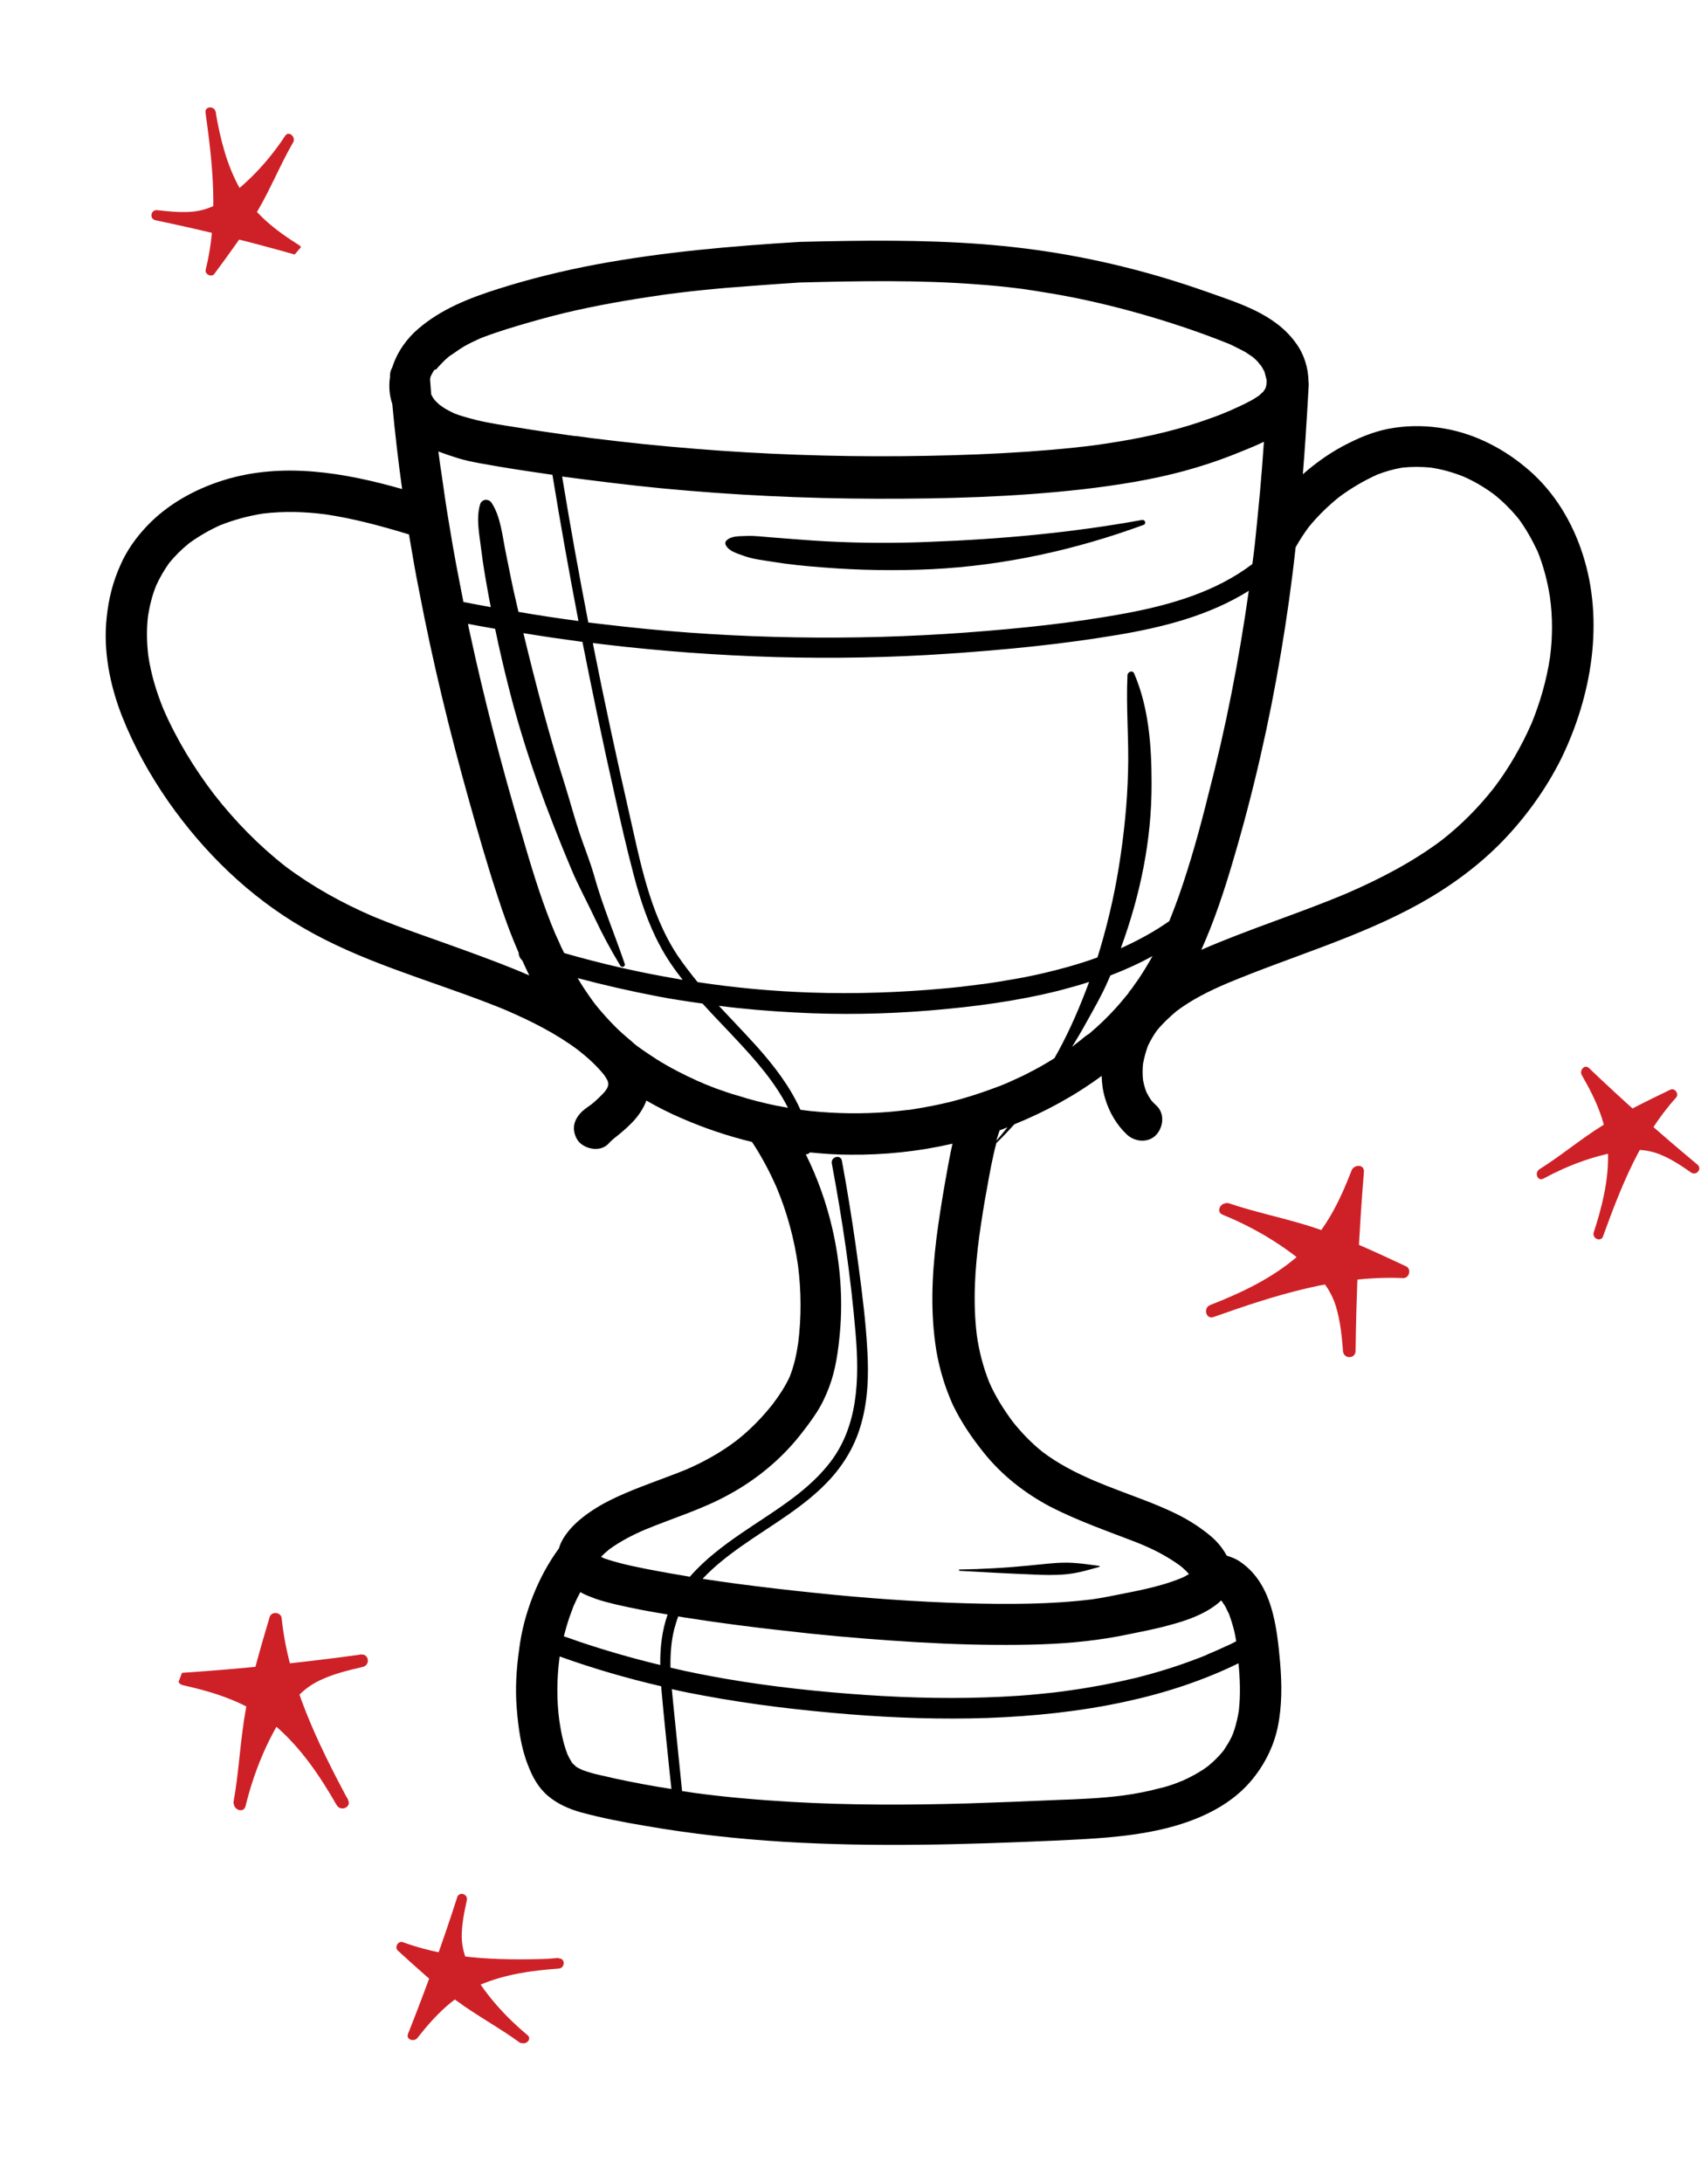 <?xml version="1.0" encoding="utf-8"?>
<!-- Generator: Adobe Illustrator 26.1.0, SVG Export Plug-In . SVG Version: 6.00 Build 0)  -->
<svg version="1.1" id="Layer_1" xmlns="http://www.w3.org/2000/svg" xmlns:xlink="http://www.w3.org/1999/xlink" x="0px" y="0px"
	 viewBox="0 0 90 115" style="enable-background:new 0 0 90 115;" xml:space="preserve">
<style type="text/css">
	.st0{fill:#CE2127;}
	.st1{fill:none;}
	.st2{clip-path:url(#SVGID_00000157284350928454154700000016745370191923622037_);}
	.st3{clip-path:url(#SVGID_00000098915496580485199780000017941195402921360062_);fill:#CE2127;}
	.st4{clip-path:url(#SVGID_00000032632069931326091680000017309022820774282897_);}
	.st5{clip-path:url(#SVGID_00000154408276160193451910000005832855367947158671_);fill:#CE2127;}
</style>
<g>
	<path d="M66.74,20.45c-0.03,0.03-0.05,0.06-0.05,0.08C66.7,20.5,66.72,20.48,66.74,20.45z"/>
	<path d="M56.79,54.9c0.02-0.02,0.05-0.04,0.07-0.06c0.01,0,0.01-0.01,0.02-0.01C56.71,54.95,56.74,54.94,56.79,54.9z"/>
	<path d="M59.49,52.24c0.02-0.03,0.04-0.05,0.06-0.08c0-0.01,0.01-0.01,0.01-0.02C59.42,52.3,59.45,52.28,59.49,52.24z"/>
	<path d="M32.28,60.03c0.03-0.02,0.06-0.04,0.09-0.07c-0.02,0.01-0.03,0.03-0.05,0.04C32.3,60.02,32.29,60.02,32.28,60.03z"/>
	<path d="M81.68,34.59c-0.18,1.21-0.52,2.4-0.98,3.52c-0.53,1.2-1.19,2.35-1.98,3.39c-0.81,1.03-1.73,1.96-2.77,2.77
		c-1.54,1.15-3.26,2.04-5.02,2.8c-2.52,1.06-5.13,1.87-7.63,2.96c0.68-1.51,1.2-3.08,1.67-4.68c1.07-3.61,1.91-7.28,2.53-10.98
		c0.31-1.84,0.57-3.69,0.77-5.54c0.2-0.36,0.42-0.7,0.67-1.04c0.48-0.6,1.02-1.12,1.61-1.6c0.63-0.47,1.31-0.87,2.02-1.19
		c0.43-0.17,0.87-0.29,1.33-0.37c0.5-0.05,1-0.05,1.5,0c0.59,0.09,1.16,0.25,1.71,0.47c0.58,0.25,1.13,0.58,1.64,0.96
		c0.47,0.38,0.9,0.81,1.28,1.28c0.39,0.53,0.71,1.11,0.99,1.7c0.31,0.77,0.52,1.57,0.65,2.4C81.82,32.51,81.81,33.56,81.68,34.59z
		 M57.01,54.73c-0.05,0.04-0.09,0.08-0.14,0.11c0.01,0,0.01-0.01,0.02-0.01c-0.01,0.01-0.03,0.02-0.04,0.03
		c-0.01,0.01-0.02,0.02-0.04,0.03c-0.01,0.01-0.02,0.02-0.04,0.03l-0.01,0.01c-0.09,0.07-0.19,0.14-0.27,0.21
		c0.24-0.39,0.48-0.79,0.7-1.19c0.42-0.76,0.87-1.53,1.21-2.32c0.04-0.09,0.07-0.17,0.11-0.25c0.76-0.29,1.51-0.63,2.22-1.02
		c-0.24,0.43-0.5,0.86-0.78,1.27c-0.1,0.14-0.2,0.27-0.29,0.41c-0.04,0.05-0.07,0.1-0.11,0.14l0.01-0.01
		c-0.01,0.01-0.02,0.02-0.02,0.03c-0.01,0.01-0.02,0.03-0.03,0.04c-0.01,0.01-0.02,0.02-0.03,0.04c0,0-0.01,0.01-0.01,0.02
		c-0.22,0.26-0.43,0.53-0.66,0.78c-0.44,0.49-0.92,0.95-1.42,1.37C57.27,54.52,57.14,54.62,57.01,54.73z M52.65,59.61
		c0.01-0.02,0.01-0.05,0.02-0.07c0.14-0.05,0.28-0.11,0.42-0.16c-0.2,0.24-0.39,0.48-0.59,0.71C52.55,59.94,52.59,59.77,52.65,59.61
		z M51.81,76.48c0.95,1.2,2.17,2.16,3.53,2.88c1.46,0.75,3.02,1.29,4.55,1.88c0.12,0.05,0.24,0.1,0.36,0.15
		c0.68,0.29,1.35,0.65,1.95,1.09c0.17,0.14,0.31,0.27,0.45,0.43c-0.15,0.09-0.29,0.17-0.45,0.23c-1.21,0.49-2.54,0.7-3.82,0.96
		c-0.27,0.05-0.55,0.1-0.82,0.14c-2.2,0.27-4.43,0.27-6.64,0.21c-2.66-0.08-5.33-0.27-7.98-0.55c-1.37-0.14-2.74-0.3-4.11-0.48
		c-0.61-0.08-1.21-0.17-1.81-0.26c0.62-0.66,1.34-1.22,2.08-1.74c1.59-1.12,3.35-2.08,4.67-3.54c0.75-0.83,1.31-1.8,1.61-2.89
		c0.36-1.26,0.4-2.6,0.32-3.91c-0.08-1.44-0.26-2.89-0.45-4.31c-0.2-1.52-0.43-3.02-0.69-4.53c-0.07-0.37-0.13-0.73-0.2-1.11
		c-0.07-0.34-0.59-0.2-0.53,0.15c0.55,2.94,1,5.92,1.25,8.91c0.21,2.43,0.16,5.03-1.47,7c-1.22,1.5-2.94,2.47-4.53,3.56
		c-0.98,0.67-1.96,1.41-2.73,2.3c-0.35-0.06-0.7-0.12-1.05-0.18c-0.87-0.16-1.74-0.31-2.6-0.53c-0.29-0.08-0.59-0.16-0.87-0.26
		c-0.05-0.03-0.11-0.05-0.16-0.08c0.14-0.14,0.28-0.27,0.43-0.39c0.59-0.43,1.23-0.76,1.91-1.05c1.48-0.61,3.02-1.07,4.42-1.85
		c1.43-0.78,2.73-1.85,3.74-3.13c0.29-0.37,0.58-0.75,0.84-1.15c0.28-0.43,0.5-0.89,0.68-1.37c0.35-0.92,0.48-1.92,0.57-2.9
		c0.16-1.81,0.01-3.66-0.4-5.44c-0.31-1.35-0.78-2.67-1.4-3.92c0.03,0,0.06,0,0.08-0.01c0.06-0.02,0.11-0.05,0.14-0.09
		c0.69,0.07,1.39,0.12,2.09,0.12c1.81,0.02,3.64-0.17,5.42-0.58c-0.15,0.65-0.26,1.31-0.38,1.97c-0.18,1.02-0.34,2.03-0.47,3.05
		c-0.24,1.97-0.32,3.93,0,5.89c0.17,0.99,0.46,1.94,0.87,2.85C50.65,74.91,51.2,75.72,51.81,76.48z M65.14,86.45
		c-0.18,0.09-0.36,0.19-0.54,0.26c-0.25,0.12-0.5,0.23-0.76,0.34c-0.14,0.06-0.15,0.06-0.29,0.13c-0.15,0.06-0.28,0.12-0.43,0.17
		c-1.09,0.42-2.19,0.76-3.32,1.04c-1.13,0.27-2.29,0.49-3.45,0.65c-0.02,0-0.12,0.02-0.14,0.02c-0.07,0.01-0.14,0.02-0.21,0.03
		c-0.16,0.02-0.32,0.04-0.48,0.06c-0.29,0.03-0.59,0.06-0.88,0.09c-0.61,0.06-1.21,0.1-1.82,0.13c-2.4,0.12-4.79,0.07-7.18-0.09
		c-2.48-0.17-4.94-0.43-7.38-0.85c-0.98-0.17-1.96-0.36-2.93-0.59c-0.01-0.68,0.03-1.37,0.2-2.04c0.06-0.22,0.13-0.45,0.21-0.66
		c0.12,0.02,0.23,0.04,0.35,0.06c1.73,0.27,3.47,0.5,5.21,0.69c1.88,0.22,3.75,0.39,5.64,0.52c1.84,0.13,3.69,0.22,5.53,0.23
		c1.59,0.01,3.19-0.02,4.77-0.2c0.7-0.08,1.4-0.19,2.09-0.33c0.75-0.16,1.51-0.29,2.25-0.5c0.92-0.24,1.86-0.56,2.6-1.16
		c0.06-0.05,0.11-0.1,0.16-0.15c0.01,0.01,0.02,0.02,0.02,0.02c0.02,0.02,0.04,0.04,0.05,0.06c0.09,0.13,0.17,0.25,0.23,0.39
		c0.03,0.07,0.06,0.13,0.1,0.2c0.01,0.02,0.02,0.05,0.03,0.07c0.06,0.17,0.12,0.34,0.17,0.52C65.03,85.84,65.09,86.14,65.14,86.45z
		 M65.28,90.09c-0.05,0.34-0.13,0.67-0.23,1c-0.03,0.08-0.06,0.16-0.08,0.23c0.01-0.02,0.02-0.04,0.03-0.07
		c-0.01,0.03-0.03,0.06-0.04,0.1c-0.01,0.04-0.04,0.08-0.03,0.07c-0.06,0.13-0.13,0.25-0.2,0.38c-0.07,0.12-0.15,0.23-0.22,0.35
		c-0.01,0.01-0.02,0.03-0.03,0.05c0,0-0.01,0.01-0.02,0.02c-0.03,0.04-0.06,0.08-0.09,0.11c-0.18,0.21-0.37,0.4-0.58,0.58
		c-0.05,0.04-0.09,0.08-0.14,0.12c-0.13,0.09-0.24,0.18-0.37,0.25c-0.23,0.15-0.48,0.28-0.72,0.4c-0.07,0.03-0.14,0.06-0.21,0.1
		c-0.01,0-0.02,0.01-0.03,0.01c-0.13,0.05-0.25,0.1-0.38,0.15c-0.27,0.1-0.55,0.19-0.83,0.25c-0.63,0.17-1.26,0.29-1.91,0.38
		c-1.16,0.15-2.34,0.2-3.52,0.24c-1.55,0.07-3.11,0.13-4.66,0.18c-3.11,0.09-6.22,0.1-9.32-0.08c-1.7-0.1-3.4-0.24-5.09-0.47
		c-0.22-0.03-0.45-0.07-0.67-0.1c-0.15-1.45-0.29-2.91-0.44-4.35c-0.03-0.33-0.07-0.67-0.1-1.02c0.56,0.13,1.11,0.24,1.67,0.34
		c2.56,0.48,5.15,0.78,7.74,0.99c2.4,0.19,4.81,0.27,7.22,0.19c2.44-0.09,4.89-0.34,7.27-0.86c2.05-0.44,4.08-1.1,5.96-2.02
		C65.34,88.42,65.37,89.27,65.28,90.09z M64.38,92.32c0,0,0.06-0.07,0.09-0.11C64.43,92.25,64.4,92.3,64.38,92.32z M32.41,93.68
		c-0.35-0.08-0.7-0.16-1.05-0.24c-0.15-0.04-0.29-0.08-0.44-0.13c-0.07-0.02-0.14-0.05-0.21-0.07h-0.01c-0.01,0-0.02-0.01-0.03-0.02
		c-0.1-0.05-0.32-0.14-0.39-0.23c-0.01-0.01,0.19,0.16,0.1,0.08c-0.03-0.03-0.06-0.05-0.09-0.08c-0.02-0.02-0.06-0.05-0.1-0.09
		c-0.02-0.03-0.05-0.07-0.07-0.1c-0.04-0.06-0.08-0.12-0.11-0.18c-0.04-0.07-0.07-0.14-0.11-0.22V92.4
		c-0.22-0.57-0.34-1.18-0.43-1.79c-0.14-1.07-0.13-2.14,0-3.21c0.01-0.05,0.01-0.1,0.02-0.15c1.75,0.63,3.54,1.15,5.35,1.57
		c0,0.05,0.01,0.09,0.01,0.14c0.13,1.48,0.29,2.96,0.44,4.44c0.03,0.27,0.06,0.56,0.09,0.83C34.39,94.08,33.39,93.89,32.41,93.68z
		 M30.1,92.79c0-0.01,0.05,0.07,0.08,0.11C30.14,92.86,30.1,92.82,30.1,92.79z M32.45,84.51c0.9,0.21,1.81,0.38,2.73,0.53
		c-0.3,0.85-0.4,1.75-0.39,2.66c-1.45-0.35-2.88-0.76-4.3-1.24c-0.26-0.09-0.52-0.19-0.78-0.27c0.12-0.46,0.25-0.92,0.43-1.37
		c0.02-0.06,0.04-0.11,0.06-0.17c0,0,0-0.01,0.01-0.02c0.01-0.03,0.03-0.08,0.04-0.09c0.02-0.05,0.05-0.11,0.07-0.16
		c0.08-0.18,0.17-0.35,0.26-0.52c0.25,0.15,0.54,0.25,0.8,0.35C31.74,84.34,32.1,84.42,32.45,84.51z M37.75,57.34
		c-0.18-0.07-0.36-0.14-0.54-0.21c-0.05-0.02-0.1-0.04-0.14-0.06c-0.02-0.01-0.05-0.02-0.06-0.03c-0.07-0.03-0.14-0.06-0.22-0.09
		c-0.76-0.34-1.5-0.72-2.2-1.16c-0.34-0.22-0.67-0.44-1-0.68c0,0-0.07-0.05-0.09-0.07c-0.08-0.06-0.16-0.13-0.23-0.2
		c-0.17-0.14-0.33-0.28-0.49-0.42c-0.3-0.27-0.59-0.57-0.86-0.87c-0.14-0.15-0.26-0.3-0.4-0.46c-0.06-0.07-0.11-0.14-0.17-0.21
		c-0.03-0.04-0.06-0.08-0.09-0.12c-0.29-0.4-0.57-0.81-0.82-1.24c1.39,0.37,2.8,0.69,4.21,0.96c0.78,0.15,1.57,0.27,2.37,0.38
		c0.59,0.66,1.21,1.28,1.81,1.93c1.01,1.08,2.02,2.23,2.69,3.56c-0.22-0.04-0.43-0.08-0.65-0.12c-0.67-0.14-1.34-0.31-1.99-0.52
		C38.5,57.61,38.13,57.47,37.75,57.34z M24.56,50.08c-1.63-0.6-3.29-1.14-4.9-1.81c-1.63-0.7-3.18-1.56-4.6-2.62
		c-1.42-1.11-2.68-2.4-3.78-3.81c-1.06-1.39-1.98-2.9-2.67-4.49c-0.37-0.91-0.66-1.86-0.8-2.84c-0.08-0.69-0.09-1.39-0.01-2.07
		c0.09-0.55,0.22-1.09,0.43-1.6c0.19-0.42,0.42-0.81,0.68-1.18c0.31-0.38,0.66-0.73,1.06-1.05c0.51-0.37,1.05-0.68,1.62-0.94
		c0.73-0.29,1.5-0.5,2.28-0.62c1.09-0.13,2.18-0.1,3.26,0.04c1.51,0.22,2.97,0.62,4.42,1.06c0.17,1.01,0.34,2.01,0.54,3
		c0.71,3.71,1.6,7.38,2.62,11c0.47,1.68,0.95,3.36,1.5,5.03c0.33,1.02,0.69,2.02,1.12,3c0,0.16,0.07,0.3,0.19,0.41
		c0.12,0.26,0.24,0.53,0.37,0.79C26.8,50.9,25.68,50.49,24.56,50.08z M23.05,19.38c0.02-0.03,0.04-0.05,0.07-0.08
		c0.1-0.11,0.2-0.21,0.29-0.3c0.06-0.06,0.12-0.11,0.19-0.17c0.02-0.02,0.04-0.03,0.05-0.05c0.26-0.16,0.51-0.36,0.78-0.52
		c0.28-0.16,0.57-0.3,0.86-0.43c0.02-0.01,0.03-0.01,0.05-0.02c0.07-0.03,0.14-0.06,0.21-0.08c0.18-0.07,0.35-0.13,0.53-0.19
		c0.41-0.14,0.82-0.27,1.23-0.39c0.81-0.24,1.63-0.47,2.46-0.67c1.64-0.39,3.3-0.68,4.97-0.92h0.01c0.04-0.01,0.08-0.01,0.11-0.02
		c0.1-0.01,0.2-0.03,0.29-0.04c0.21-0.03,0.41-0.05,0.63-0.08c0.42-0.05,0.83-0.1,1.25-0.14c0.86-0.09,1.72-0.16,2.57-0.22
		c0.85-0.07,1.69-0.12,2.54-0.18c3.12-0.08,6.26-0.14,9.37,0.1c0.71,0.05,1.43,0.12,2.14,0.21c0.17,0.02,0.34,0.04,0.51,0.07
		c0.02,0,0.04,0,0.05,0.01c0.1,0.01,0.19,0.03,0.28,0.04c0.37,0.06,0.73,0.12,1.1,0.18c1.5,0.26,2.98,0.61,4.44,1.02
		c1.59,0.45,3.18,0.98,4.7,1.59c0.01,0.01,0.03,0.01,0.05,0.02c0.01,0.01,0.02,0.01,0.04,0.02c0.08,0.04,0.16,0.07,0.23,0.11
		c0.18,0.09,0.35,0.18,0.53,0.27c0.14,0.08,0.26,0.18,0.4,0.26c0.02,0.02,0.05,0.04,0.07,0.06c0.09,0.07,0.17,0.15,0.24,0.23
		c0.02,0.02,0.1,0.14,0.14,0.17c0.01,0.01,0.02,0.03,0.03,0.04c0.04,0.07,0.09,0.14,0.12,0.21c0.02,0.03,0.03,0.06,0.05,0.09
		c0.04,0.14,0.07,0.29,0.11,0.43c0,0.02,0,0.05,0,0.07c0,0.04-0.01,0.16-0.01,0.2c-0.01,0.03-0.01,0.06-0.02,0.07
		c-0.01,0.02-0.01,0.05-0.02,0.07c0.01-0.01,0.01-0.01,0.02-0.02c-0.01,0.01-0.01,0.02-0.02,0.02c-0.01,0.02-0.01,0.04-0.02,0.05
		c-0.02,0.07-0.05,0.07-0.03,0.03c-0.02,0.04-0.04,0.07-0.05,0.1c-0.02,0.03-0.05,0.06-0.08,0.08c-0.05,0.05-0.1,0.09-0.15,0.14
		c-0.02,0.02-0.05,0.04-0.07,0.05c-0.16,0.11-0.32,0.21-0.49,0.29c-0.35,0.19-0.71,0.34-1.08,0.51c-0.01,0-0.02,0.01-0.03,0.01
		c-0.02,0.01-0.04,0.01-0.05,0.02c-0.09,0.04-0.18,0.07-0.26,0.11c-0.21,0.08-0.41,0.16-0.62,0.23c-1.56,0.57-3.18,0.95-4.82,1.22
		c-0.21,0.03-0.41,0.07-0.62,0.1c-0.1,0.01-0.2,0.03-0.28,0.04c-0.04,0.01-0.08,0.01-0.13,0.02c-0.01,0-0.27,0.04-0.1,0.01
		c0.16-0.02-0.02,0-0.06,0.01c-0.04,0.01-0.08,0.01-0.13,0.02c-0.11,0.01-0.22,0.03-0.33,0.04c-0.21,0.02-0.41,0.05-0.62,0.07
		c-0.84,0.09-1.68,0.16-2.52,0.22c-1.77,0.12-3.54,0.19-5.31,0.22c-3.63,0.07-7.26-0.02-10.88-0.27c-1.81-0.13-3.62-0.29-5.43-0.5
		c-0.45-0.05-0.89-0.11-1.34-0.16c-0.22-0.03-0.45-0.06-0.66-0.09c-0.06-0.01-0.12-0.02-0.18-0.02c-0.03,0-0.17-0.04-0.03,0
		c0.15,0.03-0.04-0.01-0.08-0.01c-0.08-0.01-0.15-0.02-0.22-0.03c-0.89-0.13-1.78-0.25-2.67-0.4c-0.75-0.12-1.53-0.23-2.27-0.41
		c-0.3-0.08-0.61-0.16-0.91-0.26c-0.07-0.03-0.14-0.05-0.22-0.08c-0.01,0-0.01,0-0.02-0.01c-0.15-0.07-0.29-0.14-0.43-0.22
		c-0.11-0.06-0.21-0.14-0.31-0.21c-0.01,0-0.01-0.01-0.02-0.01c-0.07-0.06-0.13-0.12-0.19-0.18c-0.04-0.04-0.07-0.07-0.1-0.11
		c-0.01-0.02-0.02-0.03-0.03-0.04c-0.04-0.06-0.07-0.11-0.1-0.17c-0.01-0.01-0.02-0.04-0.03-0.06c-0.02-0.26-0.04-0.54-0.06-0.81
		c0.01-0.04,0.02-0.08,0.03-0.12c0.01-0.02,0.01-0.04,0.02-0.05c0.06-0.11,0.11-0.22,0.18-0.31C23,19.46,23.03,19.42,23.05,19.38z
		 M23.65,18.8c-0.01,0.01-0.02,0.01-0.02,0.02C23.63,18.81,23.64,18.81,23.65,18.8z M23.65,18.8c0.01,0,0.01-0.01,0.02-0.01
		C23.79,18.69,23.72,18.75,23.65,18.8z M25.24,17.88 M66.44,19.21 M64.89,23.99c0.57-0.23,1.15-0.45,1.71-0.72
		c-0.06,0.89-0.13,1.78-0.21,2.67c-0.08,0.91-0.18,1.83-0.27,2.74c-0.04,0.34-0.08,0.68-0.13,1.03c-1.92,1.46-4.3,2.15-6.65,2.59
		c-2.79,0.52-5.64,0.81-8.47,1.02c-2.98,0.22-5.98,0.3-8.98,0.25c-2.99-0.05-5.98-0.23-8.97-0.56c-0.64-0.07-1.28-0.15-1.92-0.22
		c-0.48-2.47-0.93-4.96-1.34-7.45c-0.01-0.08-0.03-0.17-0.04-0.24c1.74,0.23,3.48,0.45,5.23,0.62c3.76,0.36,7.55,0.54,11.32,0.55
		c3.63,0.01,7.28-0.09,10.9-0.5c1.79-0.21,3.58-0.49,5.32-0.96C63.27,24.57,64.09,24.3,64.89,23.99z M24.15,24.14
		c0.7,0.21,1.44,0.31,2.16,0.44c0.93,0.16,1.86,0.29,2.8,0.43c0.42,2.57,0.88,5.14,1.37,7.7c-1.06-0.14-2.11-0.3-3.16-0.48
		c-0.03-0.15-0.07-0.29-0.1-0.43c-0.21-0.88-0.38-1.76-0.56-2.65c-0.18-0.85-0.27-1.94-0.76-2.67c-0.16-0.23-0.51-0.2-0.6,0.08
		c-0.23,0.75-0.03,1.64,0.06,2.41c0.1,0.83,0.25,1.66,0.4,2.48c0.03,0.18,0.07,0.35,0.1,0.53c-0.48-0.09-0.96-0.18-1.44-0.27
		c-0.26-1.32-0.52-2.64-0.73-3.97c-0.16-0.91-0.29-1.83-0.42-2.75c-0.01-0.07-0.06-0.41-0.02-0.13c-0.02-0.11-0.03-0.22-0.05-0.33
		c-0.03-0.22-0.06-0.45-0.09-0.67c0-0.03-0.01-0.05-0.01-0.08C23.45,23.91,23.79,24.03,24.15,24.14z M29.73,50.2
		c-0.11-0.21-0.21-0.42-0.3-0.64c-0.04-0.09-0.09-0.19-0.13-0.28c-0.02-0.05-0.04-0.1-0.06-0.14c0-0.01-0.01-0.01-0.01-0.02
		c-0.01-0.01-0.01-0.03-0.01-0.03c-0.02-0.05-0.04-0.1-0.06-0.14c-0.04-0.11-0.09-0.22-0.13-0.32c-0.61-1.55-1.09-3.15-1.55-4.74
		c-1.04-3.51-1.97-7.06-2.74-10.64c-0.03-0.13-0.06-0.26-0.08-0.39c0.48,0.09,0.95,0.18,1.43,0.26c0.22,1.07,0.47,2.13,0.74,3.19
		c0.83,3.28,1.99,6.43,3.3,9.53c0.36,0.85,0.81,1.67,1.2,2.5c0.41,0.87,0.86,1.71,1.36,2.53c0.07,0.12,0.28,0.04,0.23-0.1
		c-0.53-1.56-1.18-3.08-1.62-4.67c-0.22-0.77-0.54-1.54-0.79-2.3c-0.26-0.8-0.48-1.61-0.73-2.42c-0.84-2.64-1.55-5.33-2.2-8.03
		c1.04,0.17,2.07,0.32,3.11,0.46c0.53,2.68,1.09,5.36,1.69,8.02c0.31,1.4,0.63,2.81,1,4.21c0.34,1.3,0.76,2.59,1.4,3.78
		c0.34,0.64,0.75,1.23,1.19,1.79c-0.07-0.01-0.15-0.02-0.22-0.04C33.72,51.23,31.71,50.77,29.73,50.2z M55.75,55.4
		c-0.06,0.12-0.13,0.22-0.19,0.34c-0.43,0.27-0.88,0.53-1.34,0.76c-0.29,0.16-0.6,0.29-0.9,0.43c-0.08,0.04-0.16,0.07-0.22,0.1
		c-0.02,0.01-0.05,0.02-0.07,0.03c-0.15,0.06-0.3,0.13-0.45,0.18c-0.64,0.24-1.28,0.46-1.95,0.65c-0.66,0.19-1.33,0.33-2,0.45
		c-0.16,0.03-0.31,0.05-0.47,0.08c-0.09,0.01-0.17,0.03-0.25,0.04c-0.01,0-0.02,0-0.03,0c0.06-0.01,0.09-0.01,0,0
		c-0.03,0-0.06,0.01-0.09,0.01c0.03,0,0.06-0.01,0.09-0.01c-0.01,0-0.01,0-0.02,0c-0.35,0.04-0.69,0.08-1.05,0.11
		c-1.37,0.11-2.75,0.09-4.11-0.05c-0.17-0.02-0.32-0.04-0.49-0.06h-0.01c-0.01,0-0.02,0-0.02,0c-0.55-1.23-1.4-2.33-2.3-3.34
		c-0.65-0.72-1.34-1.43-2-2.14c1.33,0.17,2.66,0.28,4,0.35c2.39,0.13,4.78,0.09,7.17-0.11c2.28-0.19,4.56-0.49,6.78-1.05
		c0.53-0.14,1.05-0.28,1.56-0.45C56.92,52.99,56.39,54.23,55.75,55.4z M62.1,47.24c-0.15,0.42-0.31,0.84-0.48,1.26
		c0,0.01-0.01,0.01-0.01,0.02c-0.74,0.52-1.54,0.96-2.36,1.34c-0.06,0.03-0.13,0.06-0.19,0.08c1.02-2.78,1.63-5.68,1.62-8.68
		c0-1.95-0.14-3.98-0.92-5.79c-0.08-0.19-0.35-0.08-0.35,0.1c-0.08,1.69,0.08,3.38,0.03,5.07c-0.04,1.69-0.22,3.38-0.49,5.06
		c-0.26,1.6-0.64,3.19-1.12,4.73c-0.51,0.19-1.04,0.35-1.56,0.5c-1.05,0.29-2.1,0.53-3.18,0.7c-0.26,0.05-0.53,0.09-0.79,0.13
		c-0.14,0.02-0.27,0.04-0.41,0.06c-0.06,0.01-0.12,0.02-0.18,0.02c-0.01,0-0.04,0.01-0.05,0.01c-0.03,0-0.07,0.01-0.1,0.01
		c-0.59,0.08-1.17,0.15-1.76,0.2c-2.36,0.22-4.73,0.3-7.1,0.22c-2-0.07-3.98-0.25-5.94-0.55c-0.37-0.45-0.72-0.91-1.05-1.39
		c-1.49-2.25-1.98-4.99-2.57-7.57c-0.66-2.9-1.29-5.8-1.87-8.73c-0.01-0.06-0.02-0.11-0.03-0.17c0.19,0.02,0.38,0.05,0.57,0.07
		c3.01,0.36,6.04,0.58,9.08,0.67c3.03,0.08,6.07,0.03,9.1-0.18c2.96-0.2,5.93-0.49,8.85-0.98c2.41-0.4,4.87-1.02,6.96-2.33
		c0,0.01,0,0.01,0,0.02c-0.51,3.61-1.21,7.2-2.13,10.72C63.22,43.68,62.72,45.48,62.1,47.24z M83.39,29.17
		c-0.54-1.67-1.48-3.24-2.82-4.4c-1.25-1.09-2.78-1.9-4.42-2.19c-0.9-0.16-1.76-0.18-2.66-0.05c-0.85,0.12-1.65,0.42-2.42,0.81
		c-0.88,0.43-1.69,1-2.42,1.64c0.05-0.63,0.1-1.25,0.14-1.88c0.06-0.94,0.12-1.87,0.17-2.81c0-0.07,0-0.13-0.01-0.19
		c-0.01-0.73-0.24-1.46-0.68-2.05c-1.1-1.52-2.99-2.08-4.68-2.68c-3.11-1.1-6.3-1.87-9.56-2.28c-3.09-0.39-6.21-0.44-9.33-0.4
		c-0.85,0.01-1.69,0.03-2.54,0.05c-3.6,0.22-7.2,0.53-10.75,1.19c-1.75,0.33-3.47,0.75-5.17,1.29c-1.51,0.48-2.97,1.05-4.18,2.08
		c-0.64,0.54-1.14,1.26-1.39,2.05c-0.09,0.15-0.13,0.32-0.12,0.51c-0.07,0.46-0.04,0.94,0.12,1.42c0.14,1.5,0.31,2.99,0.52,4.48
		c-3.05-0.87-6.31-1.43-9.4-0.47c-1.51,0.47-2.95,1.26-4.05,2.42c-0.56,0.59-1.05,1.27-1.38,2.02c-0.41,0.9-0.64,1.81-0.74,2.8
		c-0.19,1.75,0.17,3.55,0.8,5.17c0.63,1.6,1.47,3.11,2.45,4.52c1.87,2.67,4.25,4.99,7.07,6.63c3.06,1.79,6.51,2.72,9.8,3.99
		c0.32,0.13,0.65,0.25,0.97,0.39c1.31,0.57,2.59,1.21,3.74,2.07c0.5,0.39,0.99,0.83,1.39,1.33c0.06,0.09,0.12,0.19,0.17,0.28
		c0.02,0.05,0.03,0.09,0.04,0.14c0,0.03,0,0.07,0,0.1c-0.01,0.04-0.02,0.08-0.04,0.13c-0.04,0.08-0.09,0.16-0.15,0.23
		c-0.21,0.23-0.43,0.44-0.67,0.64c-0.22,0.16-0.46,0.31-0.63,0.51c-0.19,0.22-0.32,0.47-0.32,0.77c0,0.26,0.12,0.59,0.32,0.77
		c0.4,0.37,1.15,0.47,1.54,0c0.06-0.07,0.12-0.12,0.19-0.18c-0.05,0.04-0.09,0.07-0.14,0.11c0.05-0.04,0.09-0.07,0.14-0.11
		c0.01-0.01,0.02-0.02,0.03-0.03c0.71-0.56,1.41-1.14,1.74-2.02c0.59,0.34,1.2,0.65,1.83,0.92c1.21,0.53,2.46,0.95,3.74,1.26
		c0,0.01,0.01,0.01,0.01,0.02c0.5,0.76,0.93,1.57,1.3,2.42c0.54,1.3,0.91,2.67,1.11,4.07c0.17,1.35,0.18,2.72,0.01,4.07
		c-0.09,0.62-0.22,1.21-0.45,1.79c-0.24,0.52-0.56,1-0.91,1.46c-0.55,0.69-1.17,1.33-1.87,1.88c-0.81,0.62-1.7,1.12-2.64,1.53
		c-1.07,0.44-2.17,0.8-3.24,1.26c-0.51,0.22-1.02,0.46-1.49,0.75c-0.52,0.32-1.05,0.71-1.45,1.18c-0.25,0.3-0.46,0.62-0.56,0.98
		c-0.57,0.78-1.01,1.6-1.37,2.51c-0.35,0.89-0.6,1.82-0.72,2.77c-0.15,1.05-0.22,2.1-0.13,3.16c0.08,1,0.22,2.06,0.6,3
		c0.23,0.6,0.54,1.17,1.04,1.59c0.51,0.43,1.1,0.69,1.74,0.87c1.1,0.3,2.25,0.52,3.38,0.71c2.41,0.42,4.85,0.69,7.28,0.84
		c4.76,0.29,9.54,0.15,14.3-0.06c1.92-0.09,3.84-0.17,5.71-0.61c1.7-0.4,3.46-1.15,4.62-2.51c0.69-0.81,1.19-1.77,1.42-2.82
		c0.24-1.14,0.23-2.31,0.13-3.47c-0.17-1.87-0.41-4.12-2.09-5.27c-0.22-0.16-0.47-0.25-0.72-0.33c-0.11-0.2-0.23-0.38-0.37-0.55
		c-0.32-0.4-0.76-0.72-1.19-1.02c-0.39-0.26-0.81-0.5-1.24-0.7c-0.96-0.46-1.97-0.81-2.96-1.19c-0.42-0.16-0.83-0.32-1.25-0.5
		c-0.95-0.41-1.87-0.88-2.69-1.5c-0.59-0.47-1.11-1.01-1.58-1.6c-0.48-0.65-0.91-1.33-1.23-2.06c-0.32-0.8-0.54-1.64-0.66-2.5
		c-0.21-1.73-0.1-3.48,0.13-5.2c0.12-0.85,0.25-1.7,0.41-2.54c0.14-0.79,0.28-1.58,0.49-2.37c0,0,0.01,0,0.01-0.01
		c0.32-0.31,0.64-0.65,0.94-0.98c1.63-0.66,3.19-1.51,4.6-2.55c0.01,0.39,0.06,0.79,0.18,1.18c0.21,0.72,0.61,1.41,1.16,1.92
		c0.42,0.38,1.12,0.45,1.54,0c0.38-0.42,0.45-1.13,0-1.54c-0.1-0.09-0.2-0.19-0.28-0.29c-0.09-0.14-0.17-0.27-0.24-0.41
		c-0.08-0.21-0.14-0.42-0.18-0.64c-0.03-0.28-0.03-0.57,0-0.86c0.06-0.32,0.15-0.65,0.26-0.95c0.14-0.28,0.29-0.56,0.48-0.81
		c0.3-0.37,0.65-0.69,1.01-1c0.82-0.62,1.75-1.08,2.69-1.48c3.37-1.41,6.92-2.41,10.13-4.19c1.6-0.89,3.11-1.99,4.39-3.31
		c1.24-1.29,2.31-2.78,3.1-4.38C83.86,36.66,84.55,32.73,83.39,29.17z"/>
	<path d="M64.94,91.36c0-0.01,0.01-0.02,0.01-0.02v-0.01v-0.01c-0.03,0.06-0.04,0.09-0.04,0.09C64.93,91.39,64.94,91.38,64.94,91.36
		z"/>
	<path d="M60.16,27.39c-3.69,0.67-7.41,1.01-11.16,1.15c-1.84,0.08-3.7,0.07-5.53-0.03c-0.92-0.05-1.84-0.13-2.76-0.2
		c-0.45-0.03-0.92-0.1-1.37-0.08c-0.35,0.02-0.8-0.02-1.06,0.24c-0.07,0.07-0.08,0.17-0.03,0.25c0.17,0.33,0.63,0.44,0.95,0.56
		c0.46,0.17,0.96,0.22,1.44,0.3c0.91,0.15,1.83,0.24,2.75,0.31c1.91,0.15,3.81,0.18,5.72,0.09c3.81-0.19,7.57-1.02,11.14-2.33
		C60.42,27.6,60.35,27.35,60.16,27.39z"/>
	<path d="M50.57,82.74c1.26,0.07,2.51,0.14,3.77,0.19c0.62,0.03,1.22,0.05,1.84-0.01c0.62-0.06,1.15-0.22,1.75-0.39
		c0.03-0.01,0.02-0.05-0.01-0.05c-0.63-0.08-1.2-0.18-1.84-0.17c-0.62,0.01-1.22,0.09-1.84,0.15c-1.22,0.12-2.45,0.19-3.68,0.21
		C50.52,82.66,50.52,82.74,50.57,82.74z"/>
</g>
<g>
	<path class="st0" d="M81.29,61.78c0.95-0.59,1.82-1.31,2.75-1.93c1.28-0.86,2.68-1.54,4.08-2.21c-1.88,2.08-2.94,4.75-3.88,7.37
		c0.33-1.01,0.61-2.04,0.72-3.1c0.11-1.05,0.06-2.14-0.26-3.14c-0.26-0.82-0.69-1.57-1.11-2.31c1.84,1.76,3.75,3.45,5.71,5.08
		c-0.84-0.57-1.72-1.16-2.74-1.25c-0.44-0.04-0.88,0.02-1.31,0.1c-1.4,0.26-2.75,0.74-4,1.43"/>
	<path class="st0" d="M81.45,61.99c1.09-0.68,2.08-1.52,3.16-2.2c1.15-0.73,2.38-1.31,3.6-1.9c-0.1-0.14-0.21-0.27-0.31-0.41
		c-1.9,2.13-2.97,4.79-3.92,7.43c0.16,0.07,0.33,0.14,0.49,0.21c0.46-1.44,0.83-2.92,0.79-4.44c-0.04-1.62-0.69-2.99-1.48-4.37
		c-0.13,0.12-0.25,0.25-0.38,0.37c1.84,1.76,3.75,3.45,5.71,5.08c0.11-0.14,0.22-0.28,0.33-0.42c-1.14-0.78-2.29-1.45-3.74-1.28
		c-1.59,0.19-3.17,0.76-4.57,1.53c-0.3,0.16-0.11,0.66,0.2,0.49c1.29-0.7,2.69-1.22,4.14-1.45c0.68-0.11,1.32-0.09,1.96,0.16
		c0.61,0.24,1.15,0.6,1.68,0.97c0.28,0.19,0.6-0.2,0.33-0.42c-1.96-1.63-3.87-3.32-5.71-5.08c-0.24-0.23-0.52,0.13-0.38,0.37
		c0.75,1.3,1.34,2.58,1.38,4.11c0.04,1.42-0.31,2.82-0.75,4.17c-0.1,0.32,0.37,0.54,0.49,0.21c0.94-2.6,1.97-5.22,3.85-7.31
		c0.17-0.19-0.07-0.53-0.31-0.41c-1.22,0.59-2.43,1.17-3.58,1.89c-1.14,0.71-2.17,1.58-3.3,2.29
		C80.83,61.75,81.16,62.17,81.45,61.99z"/>
	
		<rect x="80.61" y="56.17" transform="matrix(0.93 -0.368 0.368 0.93 -16.426 35.565)" class="st1" width="8.92" height="9.39"/>
</g>
<g>
	<path class="st0" d="M64.68,63.72c1.3,0.45,2.66,0.71,3.98,1.11c1.82,0.55,3.55,1.36,5.28,2.17c-3.45-0.18-6.82,0.91-10.07,2.06
		c1.22-0.48,2.42-1.02,3.52-1.74c1.1-0.72,2.09-1.62,2.81-2.71c0.58-0.89,0.97-1.89,1.35-2.88c-0.26,3.14-0.4,6.29-0.44,9.44
		c-0.1-1.25-0.23-2.56-0.93-3.6c-0.3-0.45-0.7-0.82-1.11-1.18c-1.33-1.13-2.85-2.05-4.47-2.7"/>
	<path class="st0" d="M64.6,64.04c1.5,0.51,3.06,0.8,4.56,1.3c1.58,0.53,3.1,1.24,4.61,1.95c0.05-0.2,0.1-0.41,0.15-0.62
		c-3.51-0.16-6.89,0.92-10.16,2.07c0.06,0.21,0.12,0.42,0.18,0.63c1.74-0.68,3.44-1.49,4.87-2.72c1.52-1.32,2.33-3,3.04-4.84
		c-0.22-0.02-0.43-0.05-0.65-0.07c-0.25,3.14-0.4,6.29-0.44,9.44c0.22,0,0.44-0.01,0.66-0.01c-0.14-1.7-0.39-3.33-1.67-4.58
		c-1.41-1.38-3.19-2.44-5.01-3.18c-0.39-0.16-0.71,0.41-0.32,0.57c1.67,0.68,3.25,1.62,4.61,2.82c0.63,0.56,1.11,1.19,1.36,2
		c0.24,0.77,0.31,1.57,0.38,2.37c0.03,0.42,0.65,0.42,0.66-0.01c0.04-3.15,0.18-6.3,0.44-9.44c0.03-0.41-0.53-0.39-0.65-0.07
		c-0.67,1.73-1.44,3.3-2.87,4.54c-1.33,1.15-2.95,1.91-4.58,2.55c-0.39,0.15-0.22,0.78,0.18,0.63c3.21-1.14,6.53-2.2,9.99-2.05
		c0.32,0.01,0.45-0.48,0.15-0.62c-1.5-0.7-3.01-1.41-4.58-1.95c-1.56-0.54-3.19-0.84-4.76-1.37C64.35,63.26,64.2,63.9,64.6,64.04z"
		/>
	
		<rect x="63.15" y="60.79" transform="matrix(0.489 -0.872 0.872 0.489 -22.786 93.97)" class="st1" width="11.27" height="11.27"/>
</g>
<g>
	<g>
		<defs>
			
				<rect id="SVGID_1_" x="7.83" y="5.27" transform="matrix(0.651 -0.759 0.759 0.651 -3.276 12.811)" width="8.92" height="9.39"/>
		</defs>
		<clipPath id="SVGID_00000076604332788942808870000003605583404440980912_">
			<use xlink:href="#SVGID_1_"  style="overflow:visible;"/>
		</clipPath>
		<g style="clip-path:url(#SVGID_00000076604332788942808870000003605583404440980912_);">
			<defs>
				
					<rect id="SVGID_00000003085301855472328570000011641361474664744857_" x="-3.93" y="9.53" transform="matrix(0.651 -0.759 0.759 0.651 -17.162 23.062)" width="40.86" height="41.33"/>
			</defs>
			<clipPath id="SVGID_00000004526356010540261440000012894729933727603388_">
				<use xlink:href="#SVGID_00000003085301855472328570000011641361474664744857_"  style="overflow:visible;"/>
			</clipPath>
			<path style="clip-path:url(#SVGID_00000004526356010540261440000012894729933727603388_);fill:#CE2127;" d="M-0.09,31.17
				c-0.99-0.5-2.05-0.85-3.06-1.31c-1.4-0.63-2.69-1.46-3.98-2.29c2.74,0.5,5.57-0.02,8.3-0.61c-1.03,0.26-2.06,0.57-3.02,1.03
				c-0.96,0.46-1.86,1.08-2.56,1.89c-0.57,0.65-0.99,1.42-1.41,2.17c0.56-2.5,1.04-5.02,1.43-7.55c-0.06,1.01-0.11,2.08,0.33,2.99
				c0.19,0.39,0.47,0.74,0.76,1.06c0.94,1.05,2.05,1.95,3.27,2.64 M9.69,40.39c-0.57,0.96-1,2-1.53,2.99
				c-0.73,1.36-1.66,2.61-2.58,3.86c0.7-2.71,0.39-5.57,0-8.33c0.18,1.05,0.42,2.09,0.81,3.07s0.94,1.92,1.7,2.66
				c0.61,0.6,1.34,1.06,2.06,1.52c-2.45-0.7-4.92-1.31-7.42-1.83c1.01,0.11,2.07,0.22,3.01-0.17c0.4-0.17,0.77-0.43,1.11-0.7
				c1.12-0.88,2.09-1.94,2.87-3.13 M5.81,30.94c-0.57,0.96-1,2-1.53,2.99c-0.73,1.36-1.66,2.61-2.58,3.86c0.7-2.71,0.39-5.57,0-8.33
				c0.18,1.05,0.42,2.09,0.81,3.07c0.39,0.99,0.94,1.92,1.7,2.66c0.61,0.6,1.34,1.06,2.06,1.52c-2.45-0.7-4.92-1.31-7.42-1.83
				c1.01,0.11,2.07,0.22,3.01-0.17c0.4-0.17,0.77-0.43,1.11-0.7c1.12-0.88,2.09-1.94,2.87-3.13 M31.67,36.9
				c-0.57,0.96-1,2-1.53,2.99c-0.73,1.36-1.66,2.61-2.58,3.86c0.7-2.71,0.39-5.57,0-8.33c0.18,1.05,0.42,2.09,0.81,3.07
				c0.39,0.98,0.94,1.92,1.7,2.66c0.61,0.6,1.34,1.06,2.06,1.52c-2.45-0.7-4.92-1.31-7.42-1.83c1.01,0.11,2.07,0.22,3.01-0.17
				c0.4-0.17,0.77-0.43,1.11-0.7c1.12-0.88,2.09-1.94,2.87-3.13 M15.22,7.4c-0.57,0.96-1,2-1.53,2.99
				c-0.73,1.36-1.66,2.61-2.58,3.86c0.7-2.72,0.39-5.57,0-8.33c0.18,1.05,0.42,2.09,0.81,3.07c0.39,0.99,0.94,1.92,1.7,2.66
				c0.61,0.6,1.34,1.06,2.06,1.52c-2.45-0.7-4.92-1.31-7.42-1.83c1.01,0.11,2.07,0.22,3.01-0.17c0.4-0.17,0.77-0.43,1.11-0.7
				c1.12-0.88,2.09-1.94,2.87-3.13 M7.99,15.35c-0.57,0.96-1,2-1.53,2.99C5.72,19.7,4.8,20.95,3.88,22.2c0.7-2.71,0.39-5.57,0-8.33
				c0.18,1.05,0.42,2.09,0.81,3.07c0.39,0.99,0.94,1.92,1.7,2.66c0.61,0.6,1.34,1.06,2.06,1.52c-2.45-0.7-4.92-1.31-7.42-1.83
				c1.01,0.11,2.07,0.22,3.01-0.17c0.4-0.17,0.77-0.43,1.11-0.7c1.12-0.88,2.09-1.94,2.87-3.13 M22.57,12.79
				c-0.57,0.96-1,2-1.53,2.99c-0.73,1.36-1.66,2.61-2.58,3.86c0.7-2.71,0.39-5.57,0-8.33c0.18,1.05,0.42,2.09,0.81,3.07
				c0.39,0.99,0.94,1.92,1.7,2.66c0.61,0.6,1.34,1.06,2.06,1.52c-2.45-0.7-4.92-1.31-7.42-1.83c1.01,0.11,2.07,0.22,3.01-0.17
				c0.4-0.17,0.77-0.43,1.11-0.7c1.12-0.88,2.09-1.94,2.87-3.13 M38.95,23.2c-1.07,1.82-1.89,3.78-2.89,5.64
				c-1.39,2.57-3.13,4.93-4.86,7.28c1.32-5.12,0.73-10.51,0-15.73c0.34,1.98,0.79,3.94,1.53,5.8c0.74,1.86,1.78,3.62,3.21,5.02
				c1.15,1.13,2.53,2.01,3.89,2.87c-4.62-1.32-9.3-2.47-14.01-3.45c1.9,0.22,3.9,0.42,5.67-0.33c0.76-0.32,1.45-0.81,2.1-1.32
				c2.11-1.66,3.94-3.67,5.41-5.91 M12.11,41.63c1.89,0.9,3.91,1.52,5.83,2.35c2.66,1.14,5.14,2.65,7.61,4.16
				c-5.2-0.83-10.51,0.27-15.65,1.5c1.94-0.53,3.86-1.16,5.66-2.07c1.8-0.91,3.46-2.12,4.75-3.67c1.04-1.26,1.81-2.71,2.57-4.16
				c-0.96,4.74-1.76,9.51-2.38,14.3c0.07-1.92,0.12-3.93-0.75-5.63c-0.38-0.73-0.91-1.37-1.47-1.97c-1.81-1.94-3.94-3.59-6.29-4.84
				 M12.63,18.76c1.49,2.39,3.32,4.55,4.91,6.88c2.19,3.22,3.91,6.73,5.61,10.24c-5.28-4.69-12.07-7.25-18.76-9.54
				c2.57,0.79,5.2,1.45,7.88,1.7c2.68,0.25,5.44,0.07,8-0.79c2.08-0.69,3.99-1.81,5.88-2.91c-4.49,4.73-8.81,9.62-12.95,14.65
				c1.46-2.14,2.96-4.41,3.19-6.98c0.1-1.11-0.05-2.23-0.25-3.32c-0.65-3.53-1.89-6.94-3.64-10.06"/>
			<path style="clip-path:url(#SVGID_00000004526356010540261440000012894729933727603388_);fill:#CE2127;" d="M12.41,18.91
				c1.77,2.82,3.97,5.35,5.75,8.17c1.79,2.84,3.27,5.87,4.74,8.89c0.14-0.1,0.28-0.19,0.43-0.29c-4.15-3.66-9.2-6.05-14.34-7.99
				C7.5,27.12,6,26.6,4.5,26.08c-0.05,0.17-0.11,0.34-0.16,0.51c5.62,1.73,11.77,2.78,17.4,0.37c1.58-0.68,3.07-1.55,4.56-2.41
				c-0.12-0.13-0.23-0.26-0.35-0.39c-4.49,4.73-8.81,9.62-12.95,14.65c0.13,0.11,0.27,0.23,0.4,0.35c1.53-2.26,3.14-4.68,3.27-7.48
				c0.07-1.49-0.23-2.98-0.56-4.42c-0.33-1.45-0.76-2.88-1.29-4.27c-0.59-1.56-1.3-3.06-2.1-4.51c-0.17-0.3-0.61,0-0.44,0.3
				c1.38,2.47,2.43,5.11,3.14,7.85c0.35,1.36,0.66,2.77,0.73,4.18c0.07,1.39-0.23,2.74-0.79,4.02c-0.62,1.42-1.49,2.71-2.35,3.98
				c-0.19,0.28,0.18,0.62,0.4,0.35c4.15-5.03,8.47-9.92,12.95-14.65c0.22-0.23-0.1-0.54-0.35-0.39c-2.57,1.5-5.18,2.94-8.14,3.46
				c-2.81,0.49-5.67,0.31-8.45-0.23c-1.69-0.32-3.34-0.78-4.98-1.28c-0.29-0.09-0.45,0.41-0.16,0.51
				c5.18,1.78,10.42,3.69,15.02,6.71c1.29,0.85,2.52,1.78,3.68,2.8c0.18,0.16,0.55-0.05,0.43-0.29c-1.47-3.01-2.94-6.03-4.71-8.87
				c-1.8-2.87-4.04-5.44-5.84-8.31C12.67,18.31,12.22,18.62,12.41,18.91z"/>
			<path style="clip-path:url(#SVGID_00000004526356010540261440000012894729933727603388_);fill:#CE2127;" d="M14.98,7.29
				c-0.65,1.11-1.13,2.31-1.77,3.42c-0.68,1.18-1.49,2.27-2.3,3.36c0.15,0.07,0.31,0.15,0.46,0.22c0.69-2.77,0.39-5.62,0-8.4
				c-0.18,0.01-0.35,0.03-0.53,0.04c0.26,1.49,0.63,2.97,1.37,4.3c0.8,1.42,2,2.32,3.35,3.18c0.05-0.17,0.11-0.34,0.16-0.51
				c-2.45-0.7-4.93-1.31-7.42-1.83c-0.03,0.18-0.07,0.35-0.1,0.53c1.37,0.15,2.71,0.21,3.9-0.61c1.32-0.91,2.45-2.15,3.33-3.49
				c0.19-0.28-0.21-0.63-0.4-0.35c-0.81,1.23-1.81,2.33-2.99,3.22c-0.55,0.41-1.12,0.69-1.81,0.77c-0.65,0.07-1.3,0-1.94-0.07
				c-0.34-0.04-0.44,0.45-0.1,0.53c2.49,0.52,4.97,1.13,7.42,1.83c0.32,0.09,0.39-0.36,0.16-0.51c-1.27-0.8-2.39-1.66-3.13-2.99
				c-0.7-1.24-1.04-2.65-1.28-4.04c-0.06-0.33-0.58-0.3-0.53,0.04c0.38,2.74,0.69,5.54,0.01,8.27c-0.06,0.25,0.31,0.43,0.46,0.22
				c0.8-1.09,1.61-2.17,2.29-3.34c0.68-1.16,1.18-2.41,1.85-3.57C15.63,7.21,15.15,6.99,14.98,7.29z"/>
		</g>
	</g>
</g>
<g>
	<g>
		<defs>
			
				<rect id="SVGID_00000011717431669296494170000016262058590131037853_" x="9.08" y="84.81" transform="matrix(0.355 -0.935 0.935 0.355 -75.072 72.134)" width="11.27" height="11.27"/>
		</defs>
		<clipPath id="SVGID_00000092417950549786432510000001663896443040190383_">
			<use xlink:href="#SVGID_00000011717431669296494170000016262058590131037853_"  style="overflow:visible;"/>
		</clipPath>
		<g style="clip-path:url(#SVGID_00000092417950549786432510000001663896443040190383_);">
			<defs>
				
					<rect id="SVGID_00000008117394061066466470000000684387469919817373_" x="-23.62" y="43.42" transform="matrix(0.355 -0.935 0.935 0.355 -63.559 45.959)" width="50.26" height="51.2"/>
			</defs>
			<clipPath id="SVGID_00000160904976947693797070000014137968866805938053_">
				<use xlink:href="#SVGID_00000008117394061066466470000000684387469919817373_"  style="overflow:visible;"/>
			</clipPath>
			<path style="clip-path:url(#SVGID_00000160904976947693797070000014137968866805938053_);fill:#CE2127;" d="M20.39,61
				c1.36,0.17,2.74,0.14,4.11,0.25c1.89,0.15,3.75,0.58,5.6,1c-3.4,0.56-6.47,2.34-9.4,4.16c1.09-0.73,2.15-1.51,3.08-2.45
				c0.92-0.94,1.7-2.03,2.18-3.25c0.38-0.99,0.55-2.05,0.72-3.1c0.4,3.13,0.91,6.25,1.53,9.34c-0.36-1.2-0.75-2.46-1.65-3.33
				c-0.39-0.38-0.86-0.66-1.33-0.92c-1.53-0.83-3.2-1.4-4.92-1.7 M5.12,54.38c0.25-1.35,0.31-2.74,0.51-4.1
				C5.92,48.4,6.46,46.56,7,44.74c0.34,3.44,1.91,6.61,3.53,9.66c-0.65-1.14-1.37-2.25-2.24-3.23c-0.87-0.98-1.91-1.83-3.1-2.37
				c-0.96-0.44-2.01-0.68-3.04-0.91c3.14-0.21,6.28-0.53,9.4-0.96c-1.22,0.29-2.5,0.6-3.42,1.45c-0.4,0.37-0.71,0.82-1,1.27
				c-0.93,1.48-1.61,3.12-2.01,4.82 M13.63,63.72c0.25-1.35,0.31-2.74,0.51-4.1c0.28-1.88,0.82-3.71,1.37-5.54
				c0.34,3.44,1.91,6.61,3.53,9.66c-0.65-1.14-1.37-2.25-2.24-3.23c-0.87-0.98-1.91-1.83-3.1-2.37c-0.96-0.44-2.01-0.68-3.04-0.91
				c3.14-0.21,6.28-0.53,9.4-0.96c-1.22,0.29-2.5,0.6-3.42,1.45c-0.4,0.37-0.71,0.81-1,1.27c-0.93,1.48-1.61,3.12-2.01,4.82
				 M-18.96,67.55c0.25-1.35,0.31-2.74,0.51-4.1c0.28-1.88,0.82-3.72,1.37-5.54c0.34,3.44,1.91,6.61,3.53,9.66
				c-0.65-1.14-1.37-2.25-2.24-3.23c-0.87-0.98-1.91-1.83-3.1-2.37c-0.96-0.44-2.01-0.68-3.04-0.91c3.14-0.21,6.28-0.53,9.4-0.96
				c-1.22,0.29-2.5,0.6-3.42,1.45c-0.4,0.37-0.71,0.82-1,1.27c-0.93,1.48-1.61,3.12-2.01,4.82 M12.65,94.91
				c0.25-1.35,0.31-2.74,0.51-4.1c0.28-1.88,0.82-3.71,1.37-5.54c0.34,3.44,1.91,6.61,3.53,9.66c-0.65-1.14-1.37-2.25-2.24-3.23
				c-0.87-0.98-1.91-1.83-3.1-2.37c-0.96-0.44-2.01-0.68-3.04-0.91c3.14-0.21,6.28-0.53,9.4-0.96c-1.22,0.29-2.5,0.6-3.42,1.45
				c-0.4,0.37-0.71,0.82-1,1.27c-0.93,1.48-1.61,3.12-2.01,4.82 M17.69,82.69c0.25-1.35,0.31-2.74,0.51-4.1
				c0.28-1.88,0.82-3.71,1.37-5.54c0.34,3.44,1.91,6.61,3.53,9.66c-0.65-1.14-1.37-2.25-2.24-3.23c-0.87-0.98-1.91-1.83-3.1-2.37
				c-0.96-0.44-2.01-0.68-3.04-0.91c3.14-0.21,6.28-0.53,9.4-0.96c-1.22,0.29-2.5,0.6-3.42,1.45c-0.4,0.37-0.71,0.82-1,1.27
				c-0.93,1.48-1.61,3.12-2.01,4.82 M1.82,91.71c0.25-1.35,0.31-2.74,0.51-4.1c0.28-1.88,0.82-3.71,1.37-5.54
				c0.34,3.44,1.91,6.61,3.53,9.66c-0.65-1.14-1.37-2.25-2.24-3.23c-0.87-0.98-1.91-1.83-3.1-2.37c-0.96-0.44-2.01-0.68-3.04-0.91
				c3.14-0.21,6.28-0.53,9.4-0.96c-1.22,0.29-2.5,0.6-3.42,1.45c-0.4,0.37-0.71,0.82-1,1.27c-0.93,1.48-1.61,3.12-2.01,4.82
				 M-21.64,86.46c0.48-2.56,0.59-5.17,0.97-7.74c0.52-3.55,1.55-7.01,2.58-10.46c0.63,6.49,3.6,12.49,6.66,18.23
				c-1.23-2.15-2.58-4.24-4.23-6.09c-1.65-1.85-3.6-3.45-5.85-4.48c-1.82-0.83-3.79-1.28-5.75-1.71c5.94-0.39,11.86-1,17.75-1.81
				c-2.3,0.54-4.72,1.14-6.46,2.74c-0.75,0.69-1.35,1.54-1.89,2.41c-1.75,2.8-3.03,5.89-3.79,9.1 M1.78,53.95
				C-0.8,53.69-3.41,53.8-6,53.65c-3.58-0.21-7.1-0.94-10.61-1.66c6.4-1.2,12.11-4.68,17.57-8.24c-2.03,1.42-4,2.95-5.7,4.75
				s-3.13,3.9-3.97,6.23c-0.68,1.89-0.96,3.9-1.23,5.89c-0.88-5.89-1.98-11.75-3.28-17.57c0.73,2.25,1.52,4.61,3.26,6.21
				c0.75,0.69,1.64,1.21,2.55,1.67c2.93,1.5,6.1,2.52,9.36,3 M10.85,80.67c-2.75-2.15-5.79-3.9-8.62-5.94
				c-3.91-2.82-7.39-6.18-10.86-9.53c8.12,3.24,17.11,3.39,25.86,3.27c-3.33,0.15-6.66,0.48-9.88,1.31
				C4.13,70.61,1,71.96-1.62,74.02c-2.13,1.66-3.88,3.75-5.61,5.82c3.22-7.35,6.18-14.81,8.87-22.36c-0.79,3.09-1.58,6.34-0.75,9.42
				c0.35,1.33,1,2.56,1.7,3.74c2.25,3.82,5.13,7.26,8.49,10.15"/>
			<path style="clip-path:url(#SVGID_00000160904976947693797070000014137968866805938053_);fill:#CE2127;" d="M11.05,80.4
				c-3.26-2.54-6.88-4.55-10.15-7.08c-3.28-2.55-6.28-5.44-9.27-8.33c-0.12,0.17-0.25,0.34-0.37,0.52
				c6.37,2.52,13.26,3.19,20.06,3.3c1.96,0.03,3.93,0.02,5.89-0.01c-0.01-0.22-0.02-0.44-0.02-0.65c-7.27,0.34-14.86,1.67-20.4,6.8
				c-1.55,1.44-2.92,3.07-4.28,4.69c0.19,0.1,0.38,0.21,0.57,0.31c3.22-7.35,6.17-14.81,8.87-22.36c-0.2-0.08-0.41-0.16-0.61-0.23
				c-0.83,3.25-1.68,6.72-0.64,10.03c0.55,1.75,1.53,3.36,2.52,4.89c1,1.55,2.11,3.02,3.31,4.42c1.34,1.56,2.8,3.01,4.36,4.36
				c0.32,0.28,0.71-0.26,0.39-0.53c-2.65-2.29-4.99-4.91-6.97-7.8c-0.98-1.44-1.94-2.94-2.62-4.55C1,66.58,0.78,64.9,0.89,63.18
				c0.12-1.9,0.58-3.76,1.05-5.6c0.1-0.4-0.47-0.64-0.61-0.23c-2.69,7.56-5.65,15.01-8.87,22.36c-0.16,0.36,0.34,0.58,0.57,0.31
				c2.36-2.81,4.77-5.56,8-7.39c3.06-1.74,6.47-2.72,9.92-3.25c2.1-0.32,4.22-0.49,6.34-0.59c0.37-0.02,0.35-0.66-0.02-0.65
				c-6.78,0.09-13.67,0.05-20.3-1.53c-1.86-0.44-3.69-1.01-5.47-1.72c-0.28-0.11-0.62,0.28-0.37,0.52c2.98,2.88,5.97,5.77,9.23,8.32
				c3.31,2.59,6.99,4.62,10.3,7.2C10.99,81.2,11.38,80.66,11.05,80.4z"/>
			<path style="clip-path:url(#SVGID_00000160904976947693797070000014137968866805938053_);fill:#CE2127;" d="M12.97,94.94
				c0.28-1.56,0.34-3.15,0.61-4.7c0.29-1.65,0.77-3.25,1.25-4.85c-0.21-0.02-0.42-0.04-0.63-0.06c0.36,3.5,1.92,6.68,3.55,9.74
				c0.2-0.09,0.4-0.18,0.6-0.27c-0.93-1.62-1.99-3.19-3.41-4.41c-1.53-1.31-3.31-1.86-5.24-2.29c0.01,0.22,0.02,0.44,0.02,0.65
				c3.14-0.21,6.28-0.53,9.4-0.96c-0.04-0.22-0.07-0.43-0.11-0.65c-1.66,0.39-3.24,0.88-4.28,2.33c-1.16,1.6-1.94,3.51-2.4,5.43
				c-0.1,0.41,0.51,0.65,0.61,0.23c0.43-1.76,1.12-3.46,2.11-4.97c0.46-0.7,1.01-1.27,1.78-1.64c0.72-0.35,1.51-0.54,2.29-0.72
				c0.41-0.1,0.32-0.71-0.11-0.65c-3.12,0.43-6.26,0.75-9.4,0.96c-0.41,0.03-0.31,0.58,0.02,0.65c1.81,0.41,3.48,0.94,4.91,2.17
				c1.33,1.15,2.33,2.63,3.2,4.15c0.21,0.36,0.8,0.11,0.6-0.27c-1.6-3.01-3.14-6.13-3.5-9.58c-0.03-0.32-0.54-0.37-0.63-0.06
				c-0.47,1.59-0.95,3.19-1.25,4.82c-0.3,1.62-0.36,3.28-0.65,4.9C12.24,95.29,12.9,95.35,12.97,94.94z"/>
		</g>
	</g>
</g>
<g>
	<path class="st0" d="M27.54,107.31c-0.9-0.67-1.89-1.2-2.81-1.83c-1.28-0.87-2.42-1.92-3.57-2.96c2.63,0.98,5.5,0.97,8.29,0.87
		c-1.06,0.07-2.12,0.2-3.14,0.48c-1.02,0.29-2,0.74-2.82,1.41c-0.66,0.54-1.2,1.22-1.73,1.89c0.95-2.36,1.81-4.76,2.59-7.19
		c-0.22,0.99-0.44,2.03-0.14,3.01c0.13,0.42,0.35,0.81,0.58,1.18c0.76,1.2,1.71,2.28,2.82,3.18"/>
	<path class="st0" d="M27.67,107.09c-1.04-0.76-2.18-1.37-3.22-2.12c-1.1-0.8-2.1-1.72-3.1-2.63c-0.09,0.15-0.18,0.29-0.27,0.44
		c2.68,0.98,5.55,0.98,8.36,0.88c0-0.18,0.01-0.36,0.01-0.53c-1.51,0.1-3.02,0.31-4.42,0.92c-1.49,0.64-2.52,1.75-3.51,3
		c0.16,0.07,0.32,0.14,0.49,0.22c0.95-2.36,1.81-4.76,2.59-7.19c-0.17-0.05-0.34-0.1-0.51-0.15c-0.3,1.35-0.49,2.67,0.2,3.95
		c0.77,1.41,1.89,2.66,3.12,3.68c0.26,0.22,0.65-0.15,0.39-0.36c-1.13-0.94-2.13-2.04-2.89-3.31c-0.35-0.59-0.57-1.19-0.58-1.88
		c0-0.65,0.13-1.29,0.27-1.92c0.07-0.33-0.41-0.48-0.51-0.15c-0.78,2.43-1.65,4.82-2.59,7.19c-0.12,0.31,0.32,0.43,0.49,0.22
		c0.93-1.18,1.9-2.2,3.3-2.8c1.31-0.56,2.74-0.76,4.15-0.86c0.34-0.02,0.36-0.55,0.01-0.53c-2.76,0.1-5.58,0.11-8.22-0.86
		c-0.24-0.09-0.46,0.26-0.27,0.44c1,0.91,1.99,1.82,3.08,2.63c1.08,0.8,2.27,1.43,3.35,2.22C27.68,107.74,27.95,107.29,27.67,107.09
		z"/>
	
		<rect x="20.59" y="99.68" transform="matrix(0.727 -0.687 0.687 0.727 -64.628 45.831)" class="st1" width="9.39" height="8.92"/>
</g>
</svg>
